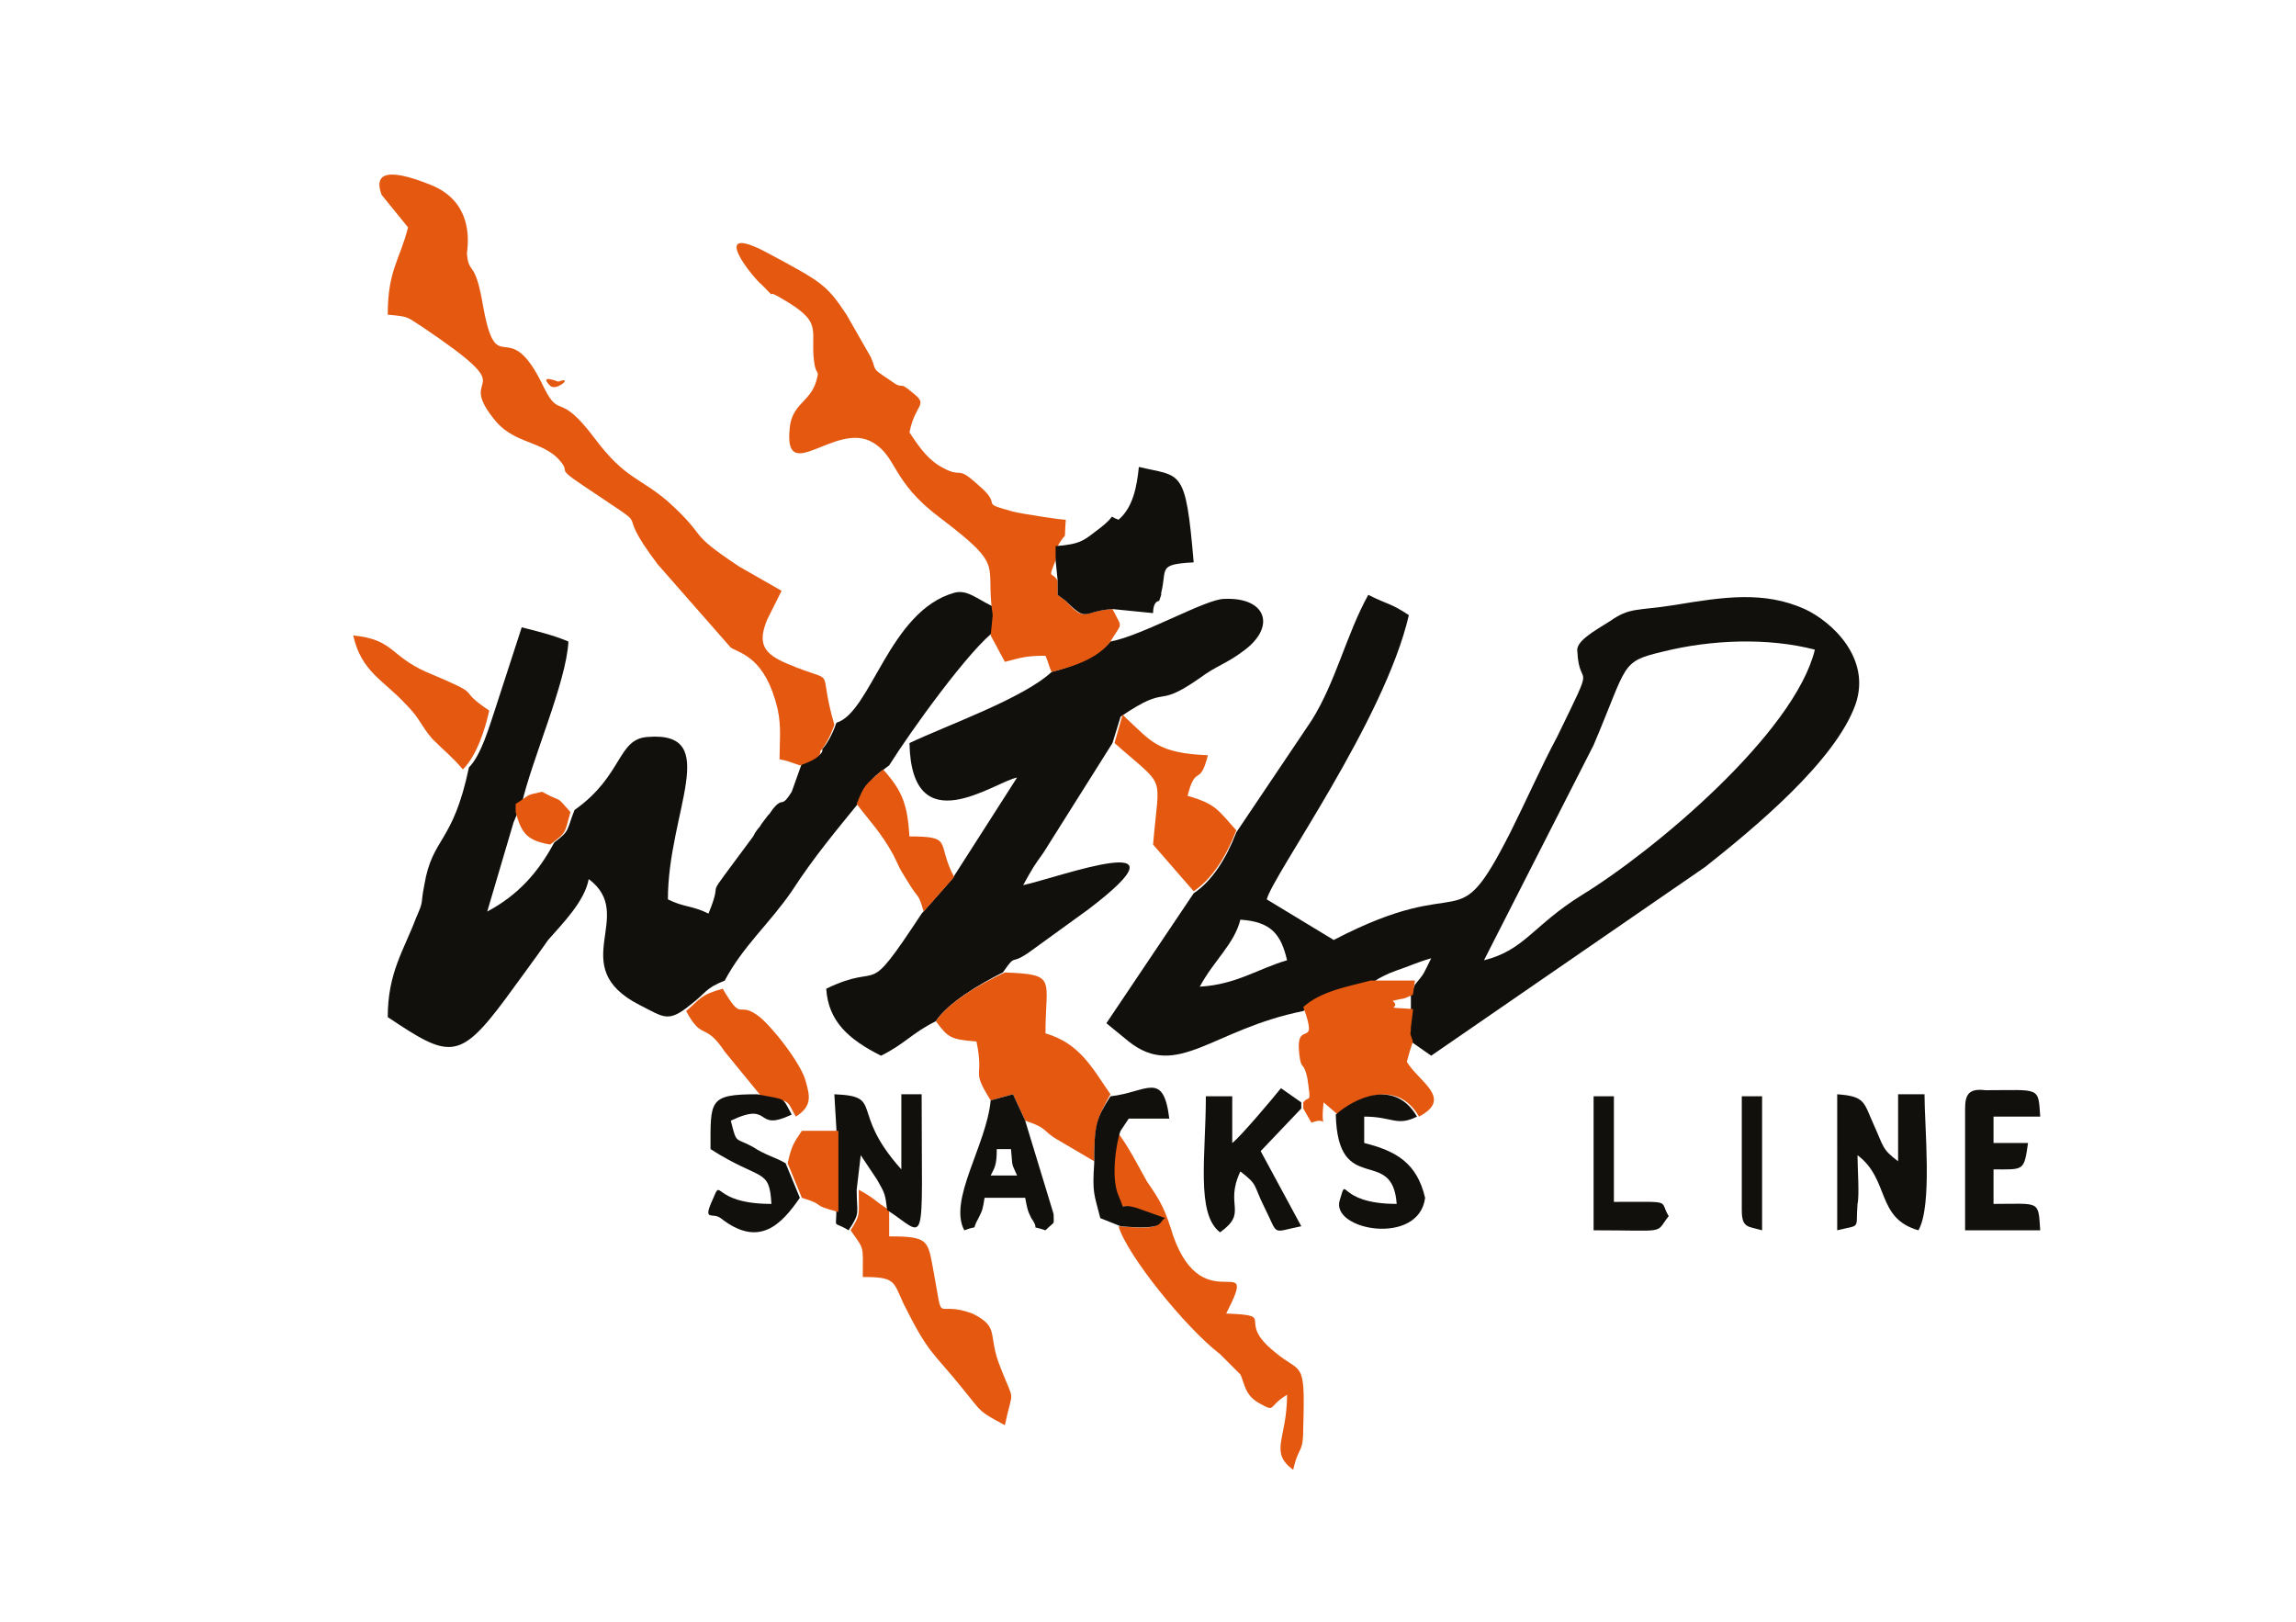 <svg xmlns:xodm="http://www.corel.com/coreldraw/odm/2003" xmlns="http://www.w3.org/2000/svg" xmlns:xlink="http://www.w3.org/1999/xlink" id="Capa_1" x="0px" y="0px" viewBox="0 0 113.1 79.9" style="enable-background:new 0 0 113.1 79.9;" xml:space="preserve"><style type="text/css"> .st0{fill-rule:evenodd;clip-rule:evenodd;fill:#12100D;} .st1{fill-rule:evenodd;clip-rule:evenodd;fill:#E45810;} .st2{fill-rule:evenodd;clip-rule:evenodd;fill:#11100D;}</style><g> <path class="st0" d="M59.1,48.6 M73.1,47.3 M73.1,47.3 M59.1,48.6 M59.1,48.6c0.7-1.3,1.7-2.1,2-3.3c1.5,0.1,2,0.7,2.3,2 C62,47.7,60.9,48.5,59.1,48.6L59.1,48.6z M70.5,47 M73.1,47.3 M73.1,47.3l5.4-10.6c1.7-4,1.3-4.1,3.4-4.6c2.4-0.6,5.2-0.7,7.5-0.1 c-1,4.1-7.9,9.9-11.5,12.1C75.5,45.6,75.1,46.8,73.1,47.3L73.1,47.3z M60.9,41c-0.5,1.3-1.2,2.4-2.1,3l-4.3,6.4l1.1,0.9 c2.4,1.9,4.1-0.6,8.6-1.5c0.9-0.8,2.2-1.1,3.3-1.3c0.3-0.2,0.2-0.2,0.6-0.4c0.4-0.2,0.2-0.1,0.7-0.3c0.6-0.2,1-0.4,1.7-0.6 c-0.4,0.8-0.3,0.7-0.8,1.3L69.5,49l0,0.7c0,0,0,0.1,0,0.1l-0.1,0.8c0,0.5-0.1,0.1,0.1,0.7l1,0.7l13.5-9.3c2.4-1.9,6.4-5.2,7.4-8 c0.8-2.3-1.2-4.1-2.5-4.7c-2-0.9-4-0.6-6.4-0.2c-1.9,0.3-2.2,0.1-3.2,0.8c-0.8,0.5-1.7,1-1.6,1.5c0.1,2,1,0.1-1,4.2 c-0.8,1.5-1.5,3.1-2.3,4.7c-2.8,5.5-2,1.8-8.7,5.3l-3.3-2c0.3-1.2,5.8-8.8,7-14c-0.9-0.6-1-0.5-2-1c-1.1,2-1.6,4.3-2.8,6.2L60.9,41 z"></path> <path class="st0" d="M23.8,45l-0.2,0.7L23.8,45L23.8,45z M41.2,35.6c-0.2,0.6-0.5,1.1-0.7,1.3c0,0,0.2,0.3-1,0.7l-0.5,1.4 c-0.5,0.8-0.4,0.3-0.8,0.7c-0.2,0.2-0.2,0.3-0.4,0.5l-0.3,0.4c-0.1,0.2-0.2,0.2-0.4,0.6c-2.8,3.8-1.3,1.6-2.2,3.8 c-0.8-0.4-1.2-0.3-2-0.7c0-4.3,2.7-8.3-1-8c-1.5,0.1-1.2,1.9-3.6,3.6c-0.4,1-0.2,1-1,1.6c-0.8,1.5-1.8,2.6-3.3,3.4l1.3-4.4 c0.3-0.7,0.1-0.3,0.4-0.6v-0.3c0.5-2.2,2.2-6,2.3-8c-0.7-0.3-1.5-0.5-2.3-0.7l-1.3,4c-0.3,0.9-0.7,2.3-1.3,2.9 c-0.8,3.8-1.8,3.4-2.2,5.8c-0.2,1,0,0.7-0.4,1.6c-0.6,1.6-1.4,2.7-1.4,4.9c3,2,3.5,2.2,5.8-0.9c0.8-1.1,1.4-1.9,2.1-2.9 c0.7-0.8,1.8-1.9,2-3c2.4,1.8-1.2,4.3,2.5,6.2c1.2,0.6,1.4,0.9,2.5,0c0.8-0.6,0.7-0.8,1.7-1.2c0.9-1.7,2.2-2.8,3.3-4.4 c1.1-1.7,2.2-3,3.5-4.6c0.4-1,0.5-1,1.3-1.6c1-1.6,4-5.8,5.3-6.7l0.1-1c-1-0.4-1.5-1-2.2-0.8C43.8,30.1,42.9,35.1,41.2,35.6z"></path> <path class="st0" d="M54.7,31.6c-0.7,0.8-1.8,1.2-2.9,1.5c-1.4,1.3-5.1,2.6-7,3.5c0.1,5,4.2,1.9,5.3,1.7l-3.2,5L45.4,45 c-2.9,4.4-1.8,2.3-4.7,3.7c0.1,1.6,1.1,2.5,2.7,3.3c1.2-0.6,1.5-1.1,2.7-1.7c0.6-0.9,2.1-1.8,3.3-2.4c0.7-1,0.3-0.3,1.3-1l2.9-2.1 c5.4-4.1-1.4-1.6-3.2-1.2c0.5-0.9,0.5-0.9,1-1.6l3.4-5.4l0.4-1.3c2.5-1.7,1.6-0.3,3.9-1.9c0.8-0.6,1.3-0.7,2.1-1.3 c1.7-1.2,1.2-2.7-0.9-2.6C59.4,29.5,56.3,31.3,54.7,31.6z"></path> <path class="st1" d="M39.4,37.7c1.2-0.4,1-0.7,1-0.7c0.2-0.2,0.5-0.7,0.7-1.3c-0.9-3.1,0.3-1.9-2.3-3c-1.2-0.5-1.5-1-1-2.2l0.7-1.4 l-2.1-1.2c-2.7-1.8-1.4-1.3-3.5-3.2c-1.4-1.2-2.1-1.1-3.6-3.1c-1.8-2.4-1.7-0.9-2.5-2.5c-1.8-3.8-2.3-0.2-3-4 c-0.4-2.4-0.7-1.5-0.8-2.6c0-0.2,0.5-2.5-1.8-3.4c-1-0.4-3-1.1-2.4,0.5l1.3,1.6c-0.4,1.6-1,2.1-1,4.3c1.1,0.1,0.9,0.1,1.7,0.6 c5.2,3.5,1.6,2.1,3.5,4.5c0.9,1.2,2.2,1.1,3.1,1.9c0.9,0.9-0.2,0.4,1.3,1.4c4,2.7,1.2,0.6,3.7,3.9l3.6,4.1c0.5,0.3,1.7,0.5,2.3,3 c0.2,0.9,0.1,1.6,0.1,2.5C38.9,37.5,38.8,37.5,39.4,37.7z"></path> <path class="st1" d="M48.9,30.3l-0.1,1l0.7,1.3c0.8-0.2,1-0.3,2-0.3c0.1,0.2,0.2,0.6,0.3,0.8c1.2-0.3,2.3-0.7,2.9-1.5 c0.6-1,0.6-0.6,0.1-1.6c-1.5,0.1-1.3,0.7-2.3-0.4l-0.4-0.3v-0.7c-0.3-0.5-0.5,0-0.1-1l0.1-0.7c0.5-0.9,0.3,0,0.4-1.3 c-0.3,0-2.2-0.3-2.6-0.4c-1.8-0.5-0.4-0.2-1.7-1.3c-1.2-1.1-0.7-0.2-2-1c-0.6-0.4-1-1-1.4-1.6c0.3-1.5,1-1.3,0.1-2 c-0.7-0.6-0.3,0-1.1-0.6c-0.9-0.6-0.6-0.4-0.9-1.1l-1.2-2.1c-1-1.5-1.2-1.6-4-3.1c-2.9-1.5-0.5,1.4-0.2,1.6c1,1,0,0.1,1,0.7 c2.1,1.2,1.4,1.5,1.6,3.1c0.1,0.8,0.3,0.3,0.1,1c-0.3,1-1.2,1.1-1.3,2.3c-0.3,2.9,2.3-0.4,4.1,0.7c1.2,0.7,0.9,1.9,3.3,3.7 C49.6,28,48.5,27.7,48.9,30.3z"></path> <path class="st1" d="M46.1,50.3c0.6,0.8,0.7,0.9,2,1c0.4,1.9-0.3,1.3,0.7,2.9l1.1-0.3l0.6,1.3c1.2,0.4,0.8,0.5,1.7,1l1.7,1 c0-1.9,0.2-2.2,0.8-3.3c-0.9-1.3-1.5-2.5-3.2-3c0-2.7,0.6-2.9-2-3C48.2,48.5,46.7,49.4,46.1,50.3z"></path> <path class="st1" d="M55.1,60.4c0.4,1.4,3.3,5,5,6.3l1,1c0.2,0.4,0.2,1,0.9,1.4c0.9,0.5,0.4,0.2,1.4-0.4c0,2.2-0.9,2.8,0.3,3.7 c0.3-1.3,0.5-0.7,0.5-2.2c0.1-3.3-0.1-2.5-1.4-3.6c-2-1.6,0.2-1.8-2.4-1.9c1.7-3.3-1.1,0.4-2.6-3.8c-0.4-1.3-0.6-1.7-1.3-2.7 c-0.5-0.9-0.9-1.7-1.5-2.5c-0.2,0.5-0.5,2.3-0.1,3.2c0.4,1-0.1,0.3,0.9,0.6l1.4,0.5C56.9,60.3,57.4,60.6,55.1,60.4z"></path> <path class="st1" d="M64.2,49.6c0.8,2.2-0.4,0.5-0.2,2.3c0.1,0.9,0.2,0.3,0.4,1.2c0.2,1.4,0.1,0.8-0.2,1.2v0.3l0.4,0.7 c1-0.4,0.4,0.7,0.6-1l0.7,0.6c0.9-0.8,2.9-1.8,4,0.1c1.7-0.9,0-1.7-0.6-2.7c0.2-0.7,0.1-0.4,0.3-1c-0.2-0.6-0.1-0.2-0.1-0.7 l0.1-0.8c0,0,0-0.1,0-0.1c-1.7-0.1-0.5,0-1-0.4c0.8-0.2,0.3,0,1-0.3l0.1-0.7h-2.2C66.4,48.6,65.1,48.8,64.2,49.6z"></path> <path class="st2" d="M55.1,25.6 M55.1,25.6 M55.1,25.6c-0.6-0.2,0-0.3-0.9,0.4c-0.8,0.6-0.9,0.8-2.2,0.9L52,27.6l0.1,1v0.7l0.4,0.3 c1.1,1.1,0.8,0.5,2.3,0.4l2,0.2c0-0.5,0.2-0.6,0.3-0.6l0.1-0.3c0,0,0-0.1,0-0.1c0.3-1.2-0.2-1.4,1.6-1.5c-0.4-4.7-0.6-4.2-2.7-4.7 C56,24,55.8,25,55.1,25.6z"></path> <path class="st1" d="M41.9,60.6c0.7,1,0.6,0.7,0.6,2.3c1.6,0,1.5,0.2,2,1.3c1.3,2.6,1.4,2.3,3,4.3c0.9,1.1,0.7,1,2,1.7 c0.4-1.9,0.5-1-0.2-2.8c-0.7-1.7,0-2-1.4-2.7C46,64,46.5,65.4,46,62.7c-0.3-1.6-0.2-1.8-2.2-1.8v-1.3c-0.8-0.5-0.6-0.5-1.5-1 C42.3,59.9,42.4,59.8,41.9,60.6z"></path> <path class="st0" d="M90.5,60.6c1.2-0.3,0.9,0,1-1.3c0.1-0.4,0-1.8,0-2.4c1.6,1.2,0.9,3.1,3,3.7c0.7-1.2,0.3-5.1,0.3-6.7h-1.3v3.3 c-0.8-0.6-0.7-0.7-1.2-1.8c-0.5-1.1-0.4-1.4-1.8-1.5V60.6z"></path> <path class="st1" d="M54.9,36.6c2.6,2.3,2.2,1.4,1.9,5l2,2.3c0.9-0.6,1.6-1.7,2.1-3c-0.9-1-1-1.3-2.4-1.7c0.4-1.6,0.6-0.4,1-2 c-2.5-0.1-2.8-0.7-4-1.8c0,0-0.1-0.1-0.2-0.2L54.9,36.6z"></path> <path class="st0" d="M41.2,55.6l0,4c0,1-0.2,0.5,0.6,1c0.6-0.9,0.4-0.8,0.4-2l0.2-1.7l0.8,1.2c0.4,0.7,0.4,0.7,0.5,1.5 c2,1.3,1.7,2.2,1.7-5.7h-1v3.7c-2.6-2.9-0.8-3.6-3.3-3.7L41.2,55.6z"></path> <path class="st0" d="M64.1,54.6v-0.3l-1-0.7c-0.4,0.5-2,2.4-2.4,2.7V54h-1.3c0,2.9-0.5,5.8,0.7,6.7c1.4-1,0.2-1.3,1-3 c0.9,0.7,0.6,0.6,1.2,1.8c0.7,1.4,0.3,1.2,1.8,0.9c-0.7-1.3-1.3-2.4-2-3.7L64.1,54.6z"></path> <path class="st0" d="M96.8,54.6v6h3.7c-0.1-1.5,0-1.3-2.3-1.3v-1.7c1.5,0,1.5,0.1,1.7-1.3h-1.7V55h2.3c-0.1-1.5,0-1.3-2.7-1.3 C97,53.6,96.8,53.9,96.8,54.6z"></path> <path class="st1" d="M22.8,37.9c0.7-0.7,1.1-2,1.3-2.9c-1.8-1.2,0-0.6-3.1-1.9c-1.8-0.8-1.6-1.6-3.6-1.8c0.4,1.8,1.5,2.2,2.6,3.4 c0.7,0.7,0.7,1,1.3,1.7C21.9,37,22.3,37.3,22.8,37.9z"></path> <path class="st1" d="M33.8,49.8c0.8,1.5,0.9,0.5,1.9,2l1.8,2.2c1.5,0.3,1.2,0.1,1.7,1c0.8-0.5,0.7-1,0.5-1.7 c-0.2-0.9-1.8-2.9-2.4-3.3c-1-0.7-0.7,0.4-1.7-1.3C34.5,49,34.5,49.2,33.8,49.8z"></path> <path class="st0" d="M39.4,59l-0.7-1.7c-0.5-0.3-1-0.4-1.6-0.8c-0.9-0.5-0.8-0.1-1.1-1.3c2.1-1,1.1,0.6,3-0.3 c-0.5-0.9-0.2-0.7-1.7-1c-2.4,0-2.3,0.3-2.3,2.7c2.5,1.6,2.9,0.9,3,2.7c-3,0-2.4-1.4-2.9-0.2c-0.5,1.1,0,0.6,0.4,0.9 C37.4,61.5,38.5,60.3,39.4,59z"></path> <path class="st0" d="M49.1,56.6h0.7c0.1,1,0,0.6,0.3,1.3h-1.3C49,57.5,49.1,57.4,49.1,56.6L49.1,56.6z M48.8,54.2 c-0.2,2.2-2.1,4.9-1.3,6.4c0.8-0.3,0.3,0.1,0.7-0.6c0.2-0.4,0.2-0.4,0.3-1h2c0.1,0.5,0.1,0.6,0.3,1c0.5,0.7-0.2,0.3,0.7,0.6 c0.5-0.5,0.4-0.2,0.4-0.8l-1.4-4.6l-0.6-1.3L48.8,54.2z"></path> <path class="st0" d="M65.8,54.9c0.1,4.1,2.8,1.5,3,4.4c-3,0-2.4-1.5-2.8-0.2c-0.5,1.5,3.9,2.3,4.2-0.1c-0.4-1.7-1.4-2.3-3-2.7V55 c1.4,0,1.6,0.5,2.6,0C68.7,53.1,66.7,54.1,65.8,54.9z"></path> <path class="st1" d="M42.2,39.6c0.6,0.8,1.2,1.4,1.8,2.5c0.4,0.8,0.2,0.5,0.7,1.3c0.6,1,0.5,0.5,0.8,1.5l1.5-1.7 c-0.9-1.7,0-2-2.2-2c-0.1-1.5-0.3-2.2-1.3-3.3C42.6,38.7,42.6,38.6,42.2,39.6z"></path> <path class="st0" d="M54.7,54c-0.7,1.1-0.8,1.4-0.8,3.3c-0.1,1.5,0,1.5,0.3,2.7l1,0.4c2.3,0.2,1.8-0.2,2.2-0.4l-1.4-0.5 c-1-0.3-0.5,0.3-0.9-0.6c-0.4-0.9-0.1-2.7,0.1-3.2l0.4-0.6l2,0C57.3,52.7,56.5,53.8,54.7,54z"></path> <path class="st0" d="M78.5,60.6c3.7,0,3,0.2,3.7-0.7c-0.5-0.8,0.3-0.7-2.7-0.7V54h-1V60.6z"></path> <path class="st1" d="M38.8,57.3l0.7,1.7c1.3,0.4,0.3,0.3,1.8,0.7l0-4h-1.8C39.1,56.3,39,56.4,38.8,57.3z"></path> <path class="st0" d="M85.8,59.6c0,0.9,0.3,0.8,1,1V54h-1V59.6z"></path> <path class="st1" d="M25.4,39.6V40c0.3,1.1,0.6,1.4,1.7,1.6c0.8-0.6,0.7-0.5,1-1.6c-0.8-0.9-0.3-0.4-1.4-1 C25.8,39.2,26.2,39.1,25.4,39.6z"></path> <path class="st1" d="M27.1,19c0.3,0.3,1.2-0.5,0.4-0.2C27.5,18.8,26.5,18.4,27.1,19z"></path></g></svg>